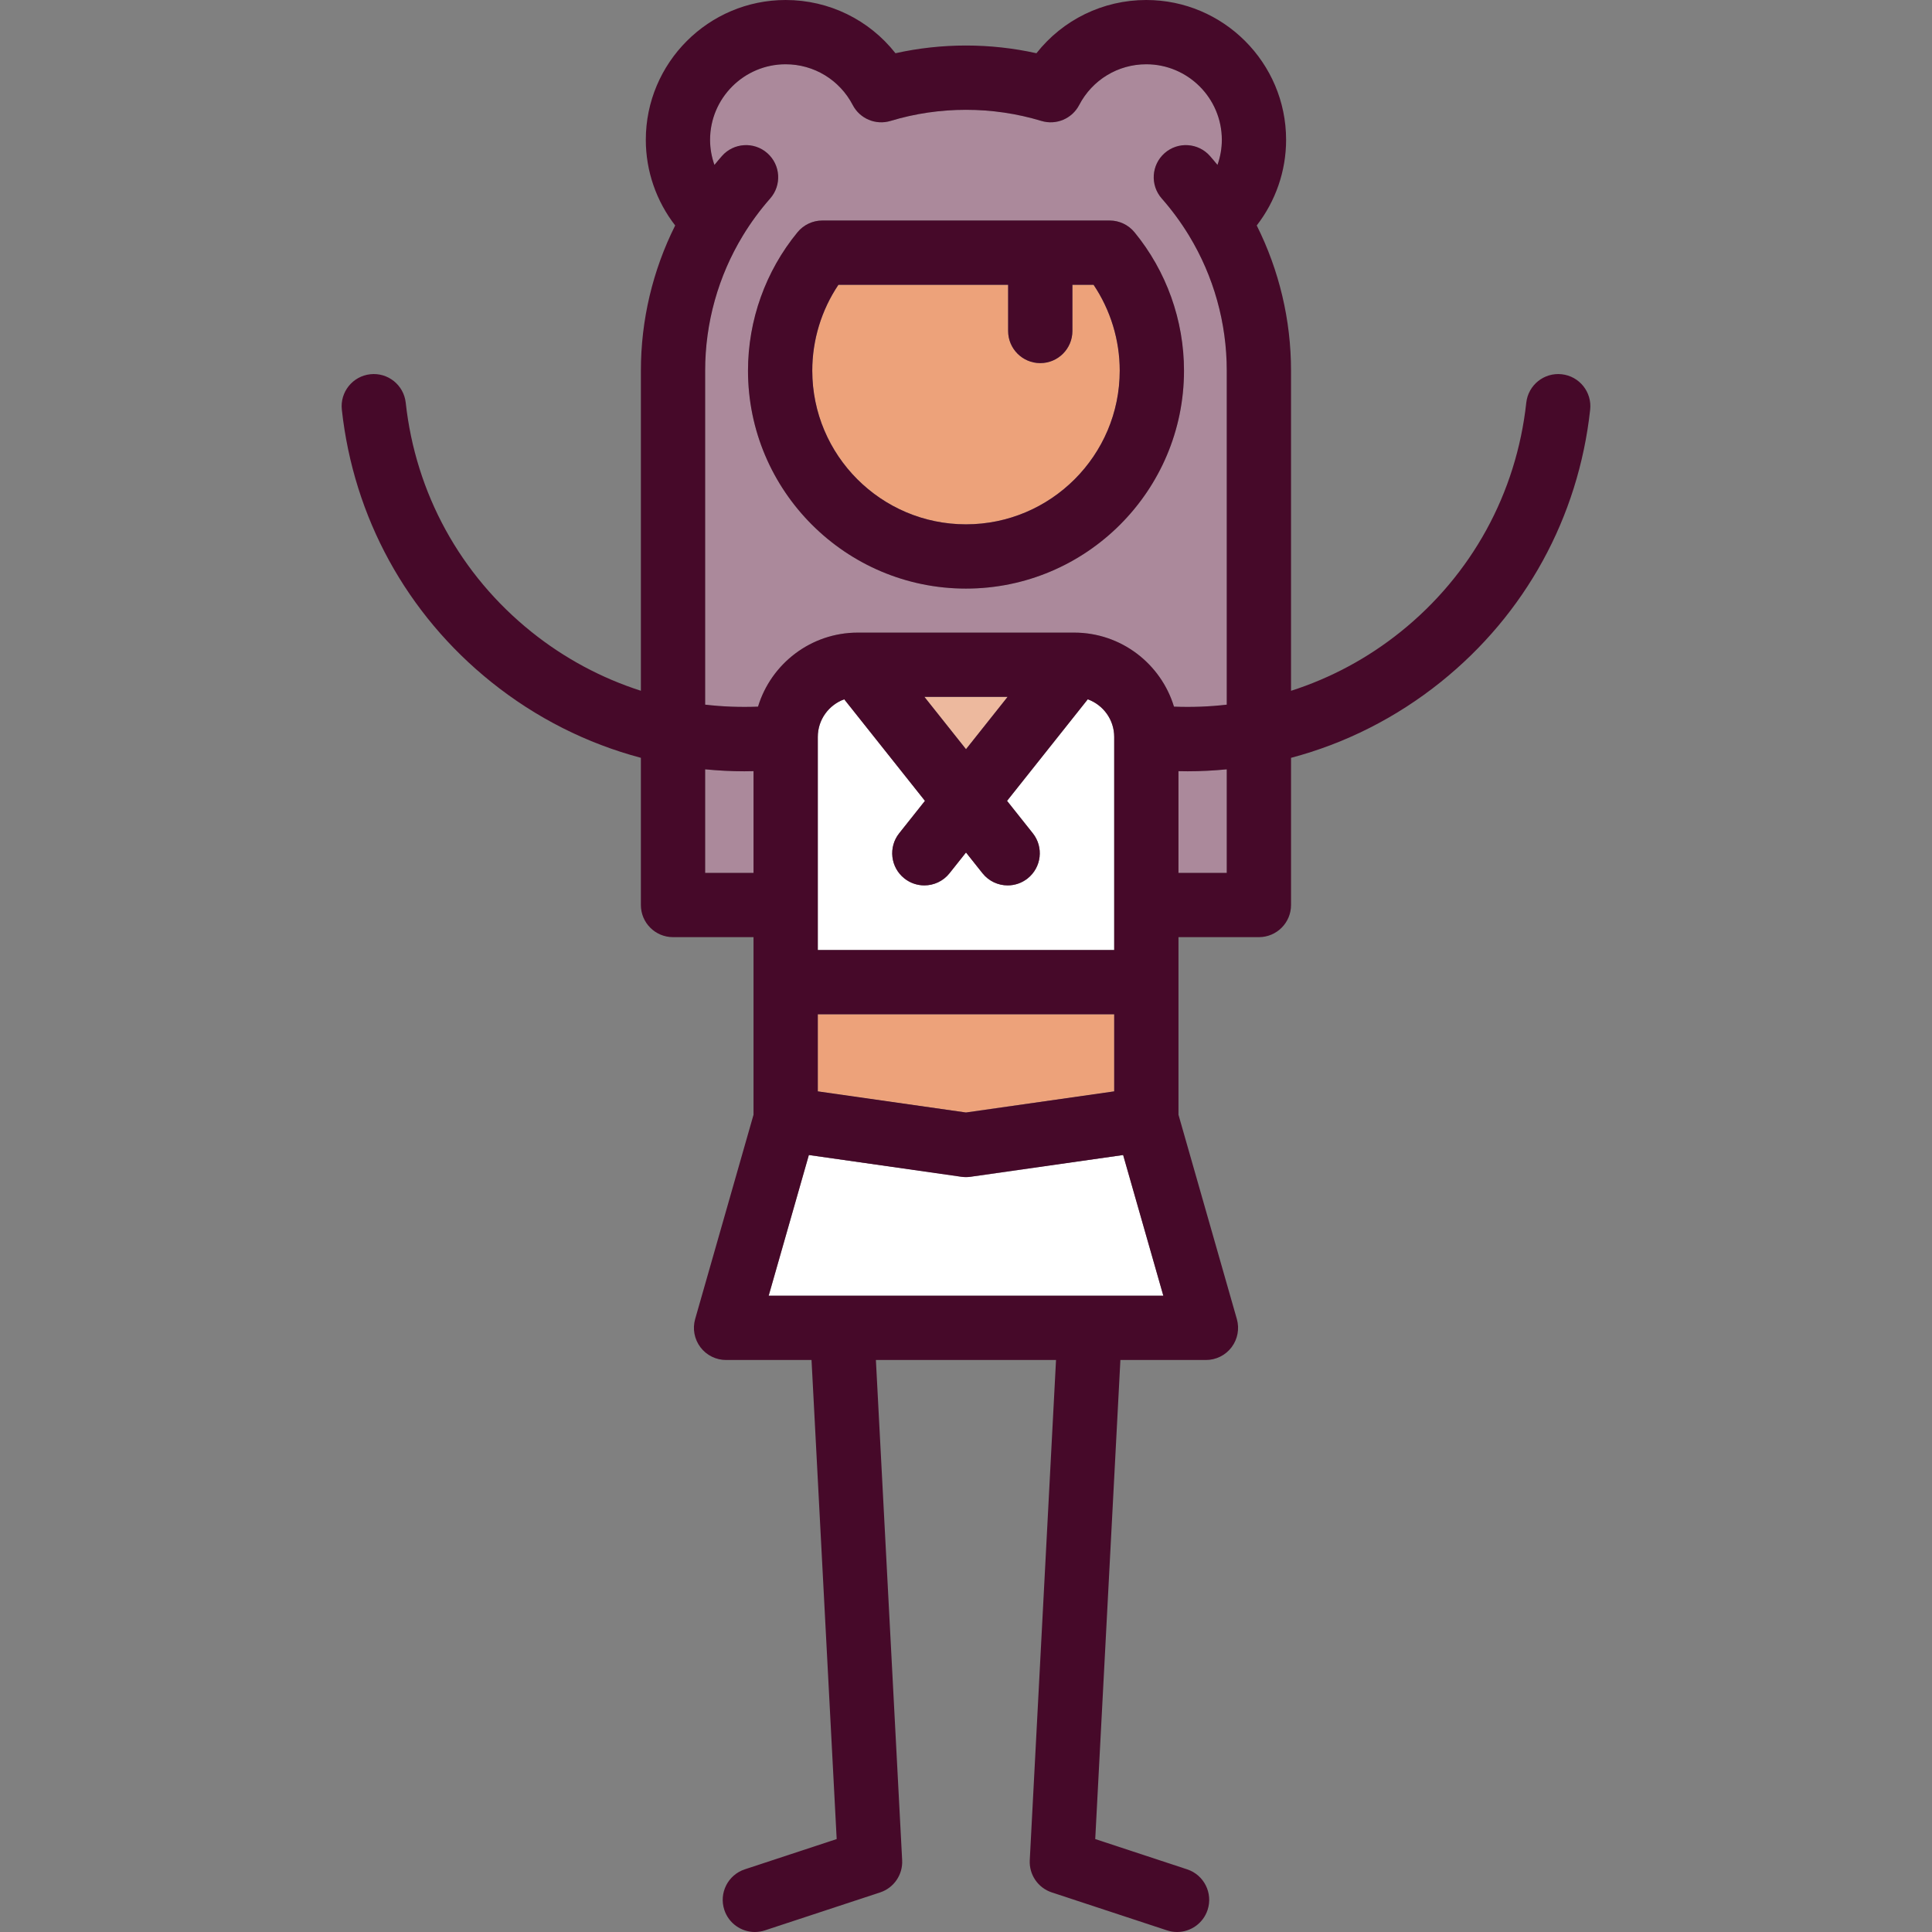 <?xml version="1.0" encoding="iso-8859-1"?>
<!-- Uploaded to: SVG Repo, www.svgrepo.com, Generator: SVG Repo Mixer Tools -->
<svg height="800px" width="800px" version="1.1" id="Capa_1" xmlns="http://www.w3.org/2000/svg" xmlns:xlink="http://www.w3.org/1999/xlink" 
	 viewBox="0 0 450.918 450.918" xml:space="preserve">
<rect x="0" y="0" width="450.918" height="450.918" fill="#808080" stroke="none"/>
<g>
	<path style="fill:#AB899B;" d="M175.869,179.985c-0.72,0.016-1.439,0.03-2.157,0.03c-3.064,0-6.11-0.165-9.133-0.457v24.169h11.29
		V179.985z"/>
	<path style="fill:#AB899B;" d="M277.502,54.972c-1.856-3.052-3.996-5.962-6.36-8.647c-2.737-3.109-2.435-7.849,0.674-10.585
		c3.11-2.736,7.849-2.435,10.585,0.674c0.598,0.679,1.176,1.378,1.75,2.079c0.658-1.863,1.018-3.836,1.018-5.851
		c0-9.728-7.914-17.641-17.641-17.641c-6.599,0-12.597,3.644-15.653,9.51c-1.666,3.198-5.371,4.759-8.825,3.713
		c-11.421-3.459-23.782-3.459-35.203,0c-3.452,1.044-7.159-0.514-8.825-3.713c-3.056-5.866-9.054-9.51-15.653-9.51
		c-9.728,0-17.641,7.914-17.641,17.641c0,2.015,0.361,3.988,1.018,5.851c0.574-0.701,1.152-1.4,1.75-2.079
		c2.737-3.109,7.476-3.411,10.585-0.674c3.109,2.737,3.411,7.476,0.674,10.585c-2.364,2.686-4.504,5.595-6.36,8.648
		c-5.768,9.488-8.817,20.393-8.817,31.534v77.955c4.066,0.471,8.187,0.628,12.338,0.465c3.034-9.988,12.326-17.28,23.292-17.28h50.5
		c10.966,0,20.259,7.292,23.292,17.28c4.144,0.164,8.258,0.007,12.318-0.462V86.506C286.319,75.365,283.27,64.46,277.502,54.972z
		 M225.449,137.376c-28.05,0-50.87-22.82-50.87-50.87c0-11.77,4.104-23.242,11.558-32.304c1.424-1.732,3.55-2.736,5.792-2.736h67.06
		c2.245,0,4.372,1.005,5.796,2.741c7.451,9.073,11.554,20.544,11.554,32.299C276.339,114.556,253.51,137.376,225.449,137.376z"/>
	<path style="fill:#AB899B;" d="M286.319,179.559c-3.017,0.292-6.056,0.455-9.113,0.455c-0.718,0-1.437-0.013-2.157-0.029v23.741
		h11.27V179.559z"/>
	<polygon style="fill:#EDB99E;" points="225.459,174.862 235.168,162.646 215.751,162.646 	"/>
	<polygon style="fill:#EDA27A;" points="190.869,236.727 190.869,254.72 225.449,259.651 260.049,254.72 260.049,236.727 	"/>
	<path style="fill:#FFFFFF;" d="M260.049,171.986c0-4.036-2.578-7.472-6.17-8.774l-18.839,23.703l6.012,7.564
		c2.577,3.243,2.038,7.96-1.205,10.538c-1.379,1.096-3.026,1.629-4.662,1.629c-2.208,0-4.396-0.971-5.876-2.834l-3.85-4.844
		l-3.85,4.844c-1.481,1.863-3.668,2.834-5.876,2.834c-1.635,0-3.282-0.533-4.662-1.629c-3.243-2.578-3.782-7.295-1.205-10.538
		l6.012-7.564l-18.839-23.703c-3.592,1.302-6.17,4.738-6.17,8.774v49.74h69.18V171.986z"/>
	<path style="fill:#EDA27A;" d="M255.231,66.466h-4.938v10.783c0,4.142-3.358,7.5-7.5,7.5s-7.5-3.358-7.5-7.5V66.466h-39.608
		c-3.957,5.885-6.105,12.883-6.105,20.04c0,19.779,16.091,35.87,35.87,35.87c19.79,0,35.89-16.091,35.89-35.87
		C261.339,79.358,259.189,72.36,255.231,66.466z"/>
	<path style="fill:#460929;" d="M258.989,51.466h-67.06c-2.243,0-4.368,1.004-5.792,2.736c-7.453,9.063-11.558,20.535-11.558,32.304
		c0,28.05,22.82,50.87,50.87,50.87c28.061,0,50.89-22.82,50.89-50.87c0-11.755-4.103-23.226-11.554-32.299
		C263.361,52.472,261.234,51.466,258.989,51.466z M225.449,122.376c-19.779,0-35.87-16.091-35.87-35.87
		c0-7.157,2.148-14.155,6.105-20.04h39.608v10.783c0,4.142,3.358,7.5,7.5,7.5s7.5-3.358,7.5-7.5V66.466h4.938
		c3.958,5.894,6.108,12.892,6.108,20.04C261.339,106.285,245.239,122.376,225.449,122.376z"/>
	<path style="fill:#FFFFFF;" d="M226.508,274.651c-0.702,0.101-1.415,0.101-2.117,0l-35.606-5.077l-9.382,32.842h92.114
		l-9.382-32.842L226.508,274.651z"/>
	<path style="fill:#460929;" d="M364.495,87.348c-4.115-0.451-7.82,2.523-8.271,6.641c-2.313,21.155-12.726,40.144-29.32,53.468
		c-7.743,6.217-16.405,10.831-25.585,13.773V86.506c0-11.807-2.758-23.399-8.003-33.883c4.4-5.679,6.854-12.695,6.854-19.982
		C300.17,14.643,285.528,0,267.529,0c-10.138,0-19.507,4.643-25.629,12.424c-10.79-2.401-22.113-2.401-32.902,0
		C202.876,4.643,193.508,0,183.369,0c-17.999,0-32.641,14.643-32.641,32.641c0,7.286,2.454,14.303,6.854,19.982
		c-5.245,10.483-8.003,22.076-8.003,33.883v74.715c-9.172-2.942-17.828-7.553-25.565-13.765
		c-16.595-13.324-27.007-32.313-29.32-53.468c-0.45-4.118-4.155-7.094-8.271-6.641c-4.118,0.45-7.091,4.153-6.641,8.271
		c2.749,25.139,15.122,47.702,34.84,63.534c10.472,8.408,22.353,14.375,34.956,17.718v34.356c0,4.142,3.358,7.5,7.5,7.5h18.79v41.45
		l-13.622,47.68c-0.646,2.263-0.193,4.698,1.224,6.577c1.417,1.879,3.634,2.983,5.988,2.983h19.948l5.871,111.811l-21.447,7.066
		c-3.934,1.296-6.072,5.536-4.776,9.47c1.039,3.155,3.972,5.155,7.122,5.155c0.778,0,1.569-0.122,2.349-0.379l26.89-8.859
		c3.213-1.059,5.32-4.138,5.143-7.517l-6.13-116.747h42.042l-6.13,116.747c-0.177,3.378,1.929,6.458,5.143,7.517l26.89,8.859
		c0.78,0.257,1.57,0.379,2.349,0.379c3.149,0,6.083-2,7.122-5.155c1.296-3.934-0.842-8.174-4.776-9.47l-21.447-7.066l5.871-111.811
		h19.968c2.354,0,4.57-1.104,5.988-2.983c1.417-1.879,1.87-4.314,1.224-6.577l-13.622-47.68v-41.45h18.77c4.142,0,7.5-3.358,7.5-7.5
		v-34.351c12.61-3.343,24.499-9.311,34.976-17.723c19.719-15.832,32.092-38.396,34.84-63.534
		C371.586,91.5,368.613,87.798,364.495,87.348z M179.402,302.417l9.382-32.842l35.606,5.077c0.702,0.101,1.415,0.101,2.117,0
		l35.626-5.077l9.382,32.842H179.402z M164.579,179.557c3.024,0.293,6.069,0.457,9.133,0.457c0.718,0,1.437-0.013,2.157-0.03v23.741
		h-11.29V179.557z M225.449,259.651l-34.58-4.931v-17.994h69.18v17.993L225.449,259.651z M190.869,221.727v-49.74
		c0-4.036,2.578-7.472,6.17-8.774l18.839,23.703l-6.012,7.564c-2.577,3.243-2.038,7.96,1.205,10.538
		c1.379,1.096,3.026,1.629,4.662,1.629c2.208,0,4.396-0.971,5.876-2.834l3.85-4.844l3.85,4.844c1.481,1.863,3.668,2.834,5.876,2.834
		c1.635,0,3.282-0.533,4.662-1.629c3.243-2.578,3.782-7.295,1.205-10.538l-6.012-7.564l18.839-23.703
		c3.592,1.302,6.17,4.738,6.17,8.774v49.74H190.869z M225.459,174.862l-9.708-12.215h19.417L225.459,174.862z M275.049,179.985
		c0.719,0.016,1.439,0.029,2.157,0.029c3.058,0,6.096-0.164,9.113-0.455v24.167h-11.27V179.985z M274.001,164.927
		c-3.033-9.989-12.326-17.28-23.292-17.28h-50.5c-10.966,0-20.258,7.292-23.292,17.28c-4.15,0.163-8.272,0.006-12.338-0.465V86.506
		c0-11.141,3.049-22.046,8.817-31.534c1.856-3.053,3.996-5.962,6.36-8.648c2.737-3.109,2.435-7.849-0.674-10.585
		c-3.109-2.736-7.848-2.435-10.585,0.674c-0.598,0.679-1.176,1.378-1.75,2.079c-0.658-1.863-1.018-3.836-1.018-5.851
		c0-9.728,7.914-17.641,17.641-17.641c6.599,0,12.597,3.644,15.653,9.51c1.667,3.199,5.373,4.757,8.825,3.713
		c11.42-3.459,23.781-3.459,35.203,0c3.454,1.046,7.159-0.515,8.825-3.713c3.056-5.866,9.054-9.51,15.653-9.51
		c9.728,0,17.641,7.914,17.641,17.641c0,2.015-0.361,3.988-1.018,5.851c-0.574-0.701-1.152-1.4-1.75-2.079
		c-2.737-3.109-7.476-3.41-10.585-0.674c-3.109,2.737-3.411,7.476-0.674,10.585c2.364,2.686,4.504,5.595,6.36,8.647
		c5.769,9.489,8.817,20.394,8.817,31.535v77.959C282.259,164.934,278.145,165.09,274.001,164.927z"/>
</g>
</svg>